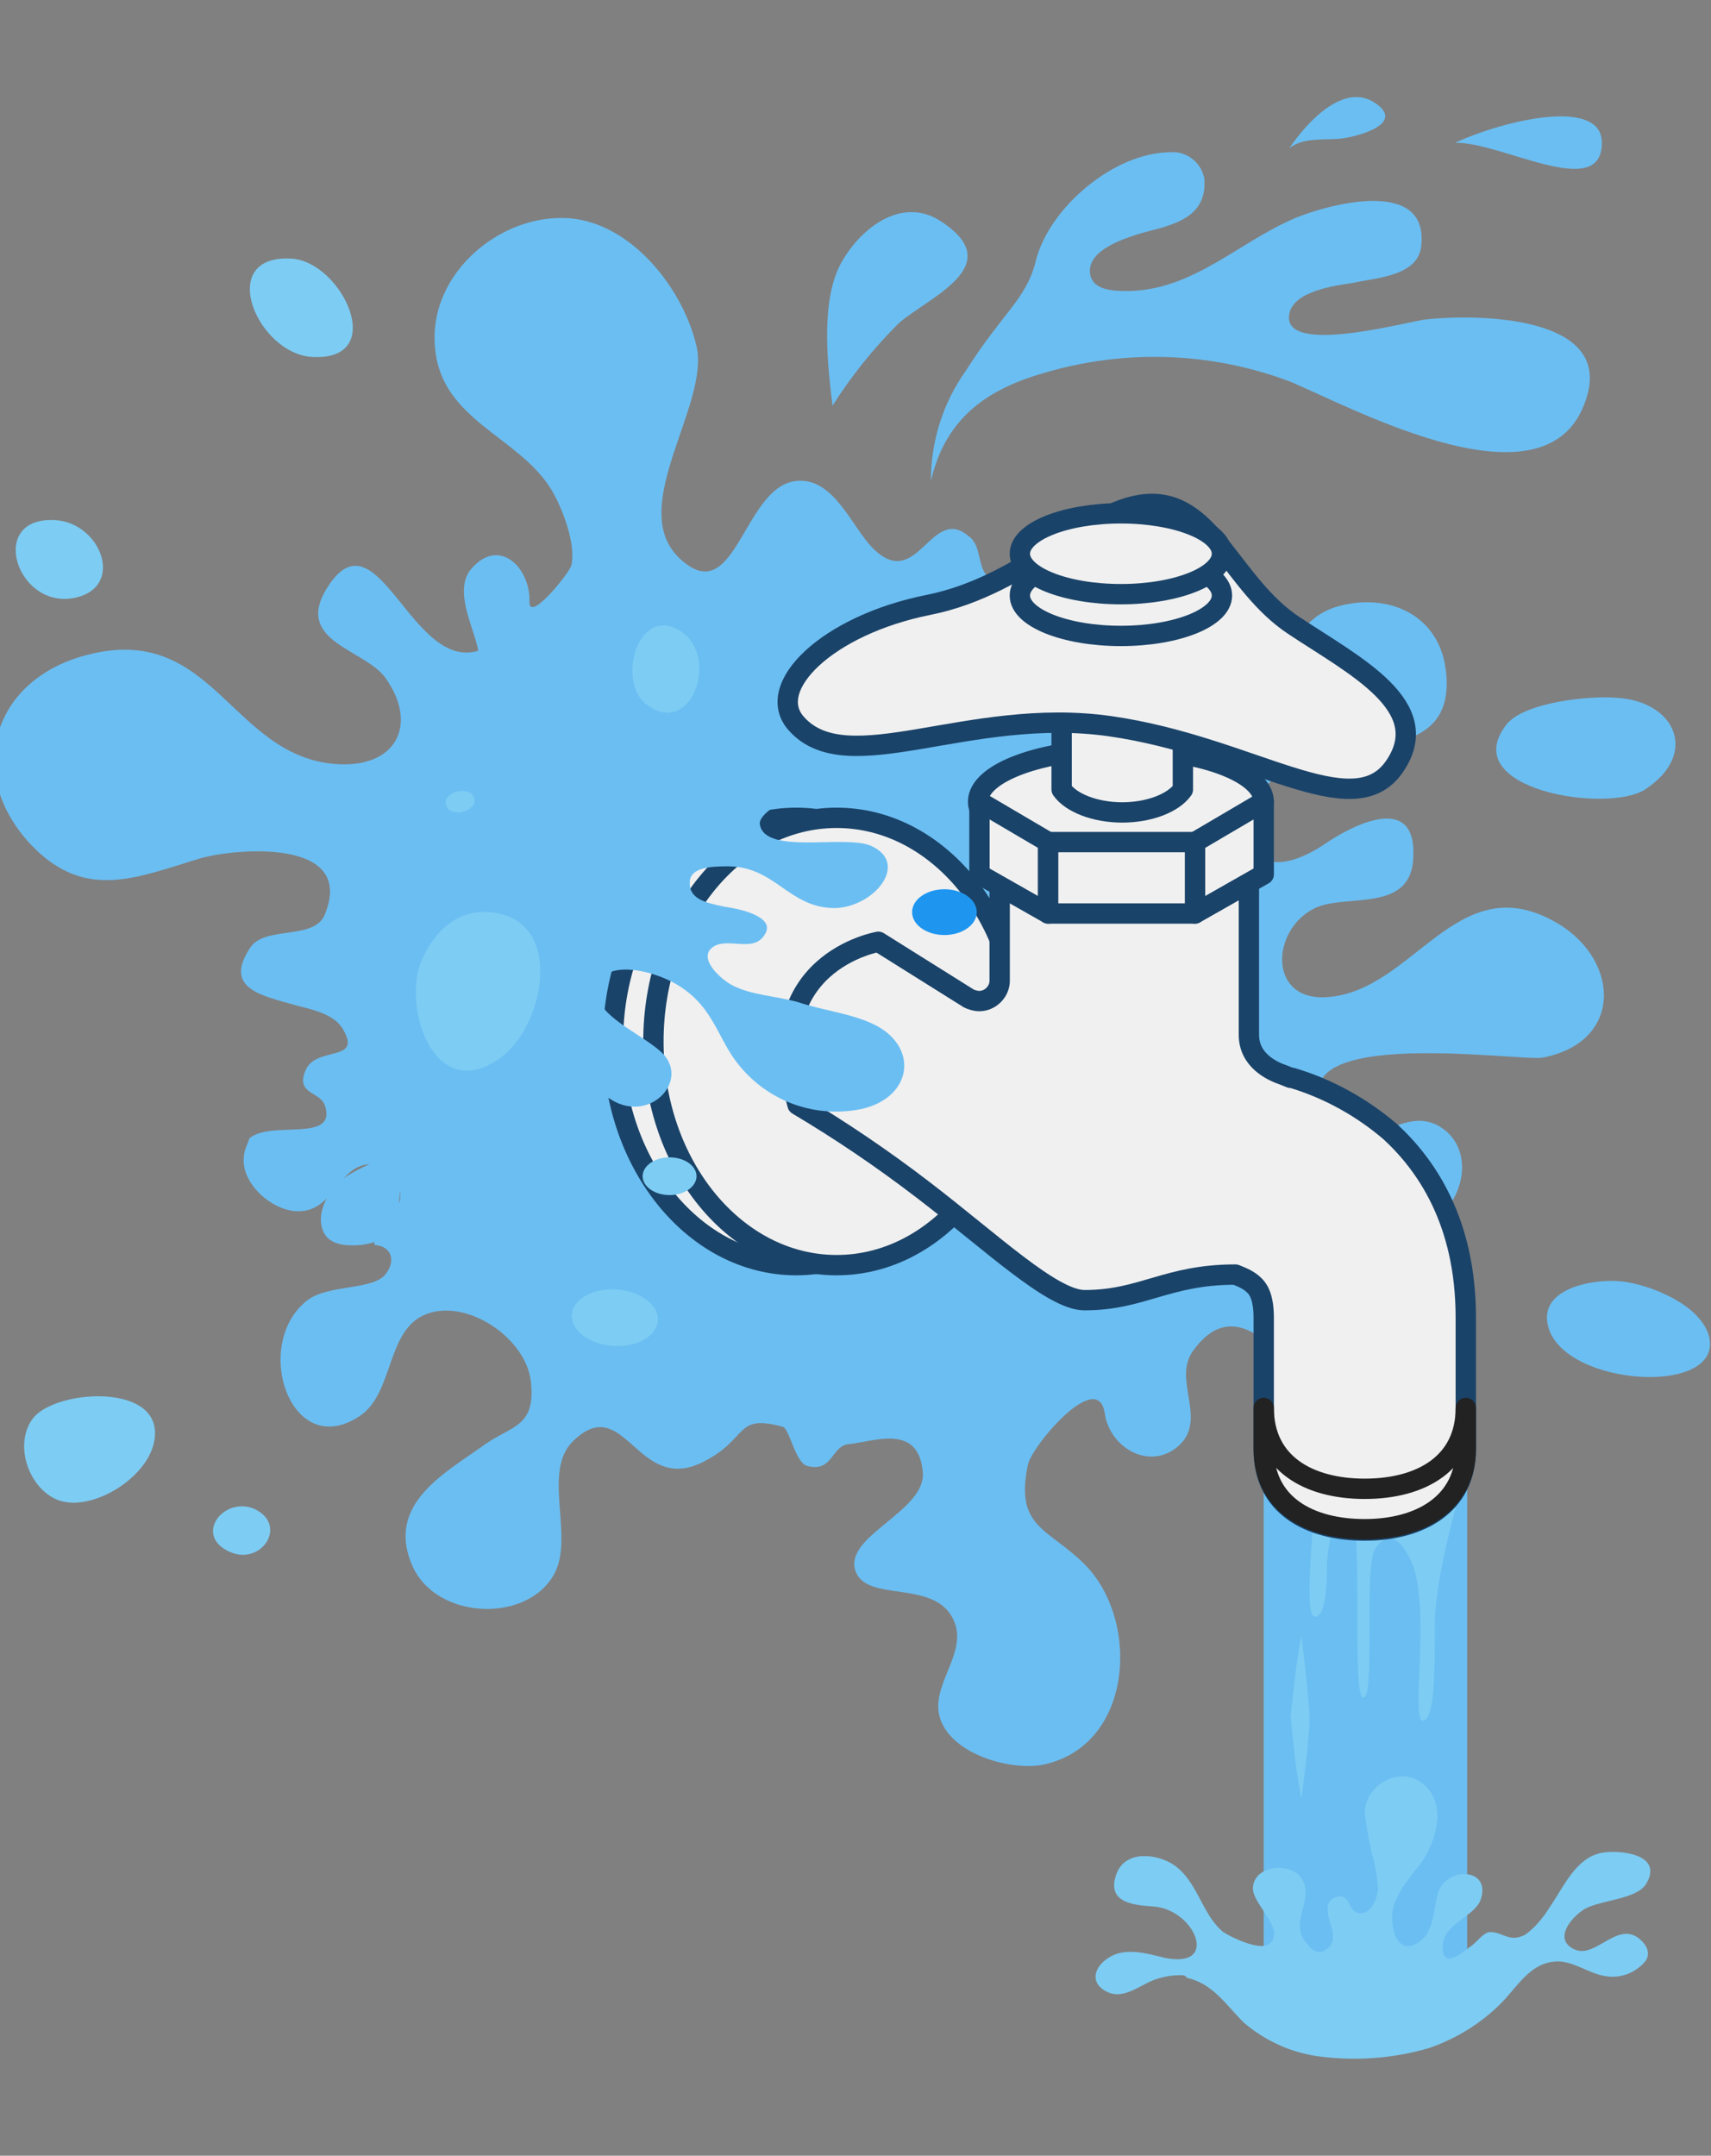 <svg version="1.1" id="レイヤー_1" xmlns="http://www.w3.org/2000/svg" x="0" y="0" viewBox="0 0 127 160" style="enable-background:new 0 0 127 160" xml:space="preserve"><rect x="0" y="0" width="127" height="160" fill="#808080" stroke="none"/><style>.st0{fill:#6bbef2}.st1{fill:#7dccf3}.st2{fill:#f0f0f0}.st3{fill:none;stroke:#1a4369;stroke-width:1.51;stroke-linecap:round;stroke-linejoin:round}.st5{fill:#1e96f0}.st6,.st7{fill:#f0f0f0;stroke:#1a4369;stroke-width:1.51;stroke-linecap:round;stroke-linejoin:round}.st7{fill-rule:evenodd;clip-rule:evenodd}</style><g id="レイヤー_2_00000106838636151450892560000003146317304476881792_"><g id="情報"><path class="st0" d="M18.1 85.9c-.2 1.9 2 3.9 3.9 4 2.9.1 3-3.5 5.6-3.5 1.3.1 2.2 1.2 2.1 2.5 0 .1 0 .3-.1.4-.3 1.5-2 1.6-1.8 3.1 1.3.1 1.6 1.2.8 2.2-1 1.2-4.4.7-5.9 2-4 3.3-1.1 11.9 4 8.5 2.4-1.6 2-5.8 4.4-7.3 3-1.8 7.9 1.3 8.3 4.7s-1.4 3.3-3.4 4.7c-2.9 2.1-7.4 4.4-5.4 9 1.8 4.1 8.7 4.3 10.6.5 1.4-2.8-1-7.6 1.4-9.8 3.8-3.6 4.7 4.1 9.6 1.6 3.4-1.7 2.3-3.6 5.9-2.6.5.1.9 2.6 1.8 2.9 1.9.5 1.8-1.4 3-1.6 2-.2 5.3-1.6 5.6 2.1.2 2.9-5.9 4.7-5 7.3.8 2.3 5.5.7 7.1 3.3s-1.7 5.1-.8 7.7c.9 2.6 5.1 3.8 7.5 3.4 6.8-1.3 7.4-10.7 3.2-14.9-2.7-2.7-5.2-2.7-4.2-7.4.3-1.4 5.2-7.2 5.7-3.8.4 2.7 3.6 4.4 5.7 2.2 1.8-2-.7-4.8.9-6.9 6.3-8.6 13.5 17.9 19.5 6 4-8-5.6-7.3-10.4-9.2-2.6-1-4.2-1.6-3.7-4.7 1.3-7 7.4-.9 10.8-1.2s5.2-5.4 2.2-7.4-5.8 2.7-8-.2c-6-7.7 13.7-4.7 15.5-5 6.2-1.2 5.7-7.6.7-10.2-7.1-3.8-10.3 5.2-16.6 5.7-4.5.4-4.3-5-1-6.6 2.3-1.1 7.1.4 7.3-3.7.3-5-4.6-2.4-6.5-1.1-7.1 4.8-8-4.2-1.1-6.3 4.2-1.3 10.9-.1 10-6.7-.6-4.2-4.6-5.7-8.3-4.5-4 1.4-3.4 6.4-6.7 8.2-5.1 2.9-1.8-1.9-3.8-2.5-3.8-1.1-5.3 5-7.5-.4-2-4.9 2.8-4.1 4.6-7s-.3-6.7-4.5-5.5c-2.7.8-2 4.4-4.2 5.5-1.2.4-2.5.2-3.5-.5-.9-.8-.5-2.4-1.5-3.1-2.8-2.4-3.8 4.2-7.1.9-1.6-1.6-2.9-5.3-5.7-5-4 .4-4.5 9.9-8.8 5.6-3.7-3.8 2.4-11.3 1.4-15.6s-4.8-9.1-9.4-9.5c-5.2-.4-10.6 4.2-10 9.7.5 5.3 6.2 6.5 8.6 10.4.8 1.3 1.9 4.1 1.5 5.7-.2.6-3.1 4.2-3.1 2.7.1-2.5-2.2-4.9-4.3-2.5-1.4 1.6.2 4.4.5 6.1-4.9 1.5-7.4-10.1-11-5-3 4.3 2.5 4.8 4.1 7 2.5 3.5.8 6.8-3.8 6.4-7.7-.7-9-10.5-18.3-8.1-7.1 1.8-9.2 8.9-4.1 14.2 4 4.1 7.8 2.3 12.5.9 2.4-.7 11.6-1.6 9.2 4.2-.8 1.9-4.4.8-5.5 2.4-2.1 3.1.9 3.6 3.3 4.3 1.1.3 2.8.6 3.5 1.7 1.6 2.6-1.9 1.3-2.7 3.1s1 1.6 1.4 2.6c1 2.9-4 1.1-5.6 2.5 0 .2-.4.8-.4 1.4z"/><path class="st1" d="M21.7 19.2c3.7.3 7.1 7.5 1.6 7.3-4.2-.1-7.4-7.7-1.6-7.3z"/><path class="st0" d="M111.8 53.8c1.3-1.7 6.3-2.2 8.3-2 4.3.3 6 4.2 2 6.8-2.8 1.8-14 0-10.3-4.8z"/><path class="st1" d="M2.5 105.2c-1.6 2-.3 5.5 2 6.2 2.7.8 7.2-2.2 7-5.2-.2-3.5-7.3-3-9-1zM17.1 115.2c2.3 1 4.3-2 1.8-3.2-2.3-1-4.6 2-1.8 3.2zM50.6 46.9c2.8 1.9.7 7.9-2.6 5.4-2.3-1.7-.6-7.6 2.6-5.4z"/><path class="st0" d="M114.9 98.4c-.7-2.8 3.4-3.5 5.4-3.3s5.7 1.6 6.5 3.9c1.5 4.7-10.8 4-11.9-.6z"/><path class="st1" d="M4 38.6c3.5.1 5.4 5.1 1.4 5.8-4.2.7-6.3-6-1.4-5.8z"/><path class="st0" d="M93.8 108.9h15.1v40.7H93.8z"/><path class="st1" d="M108.3 111s-1.8 6.1-1.8 9.6 0 7.1-.9 7.1.6-8.4-.8-11.7c-.9-2-1.8-2.3-2.7-1.1s0 11.1-.9 11.1 0-12-.9-14-1.8 3-1.8 4 0 4-.9 4 0-7.1 0-10 10.7 1 10.7 1z"/><ellipse class="st2" cx="59.1" cy="77.3" rx="13.6" ry="16.6"/><ellipse class="st3" cx="59.1" cy="77.3" rx="13.6" ry="16.6"/><ellipse class="st2" cx="62.1" cy="77.3" rx="13.6" ry="16.6"/><ellipse class="st3" cx="62.1" cy="77.3" rx="13.6" ry="16.6"/><path d="M103.2 84c-2.1-1.8-4.6-3.2-7.3-4h-.1l-.5-.2c-.9-.3-2.6-1.1-2.6-3V65.2H74.2v7.6c0 .8-.7 1.5-1.5 1.5-.3 0-.6-.1-.8-.2l-6.7-4.2s-9 1.5-6 12.1c3.2 1.9 6.3 4 9.3 6.3 5.1 3.9 9.6 8.2 12 8.2 4.3 0 6.1-1.9 11.2-1.9.5.2 1 .4 1.4.8.2.2.7.7.7 2.4v9.8c0 4.2 3.4 6 7.5 6s7.5-1.9 7.5-6v-9.8c0-7.2-3-11.4-5.6-13.8z" style="fill-rule:evenodd;clip-rule:evenodd;fill:#f0f0f0"/><path class="st3" d="M103.2 84c-2.1-1.8-4.6-3.2-7.3-4h-.1l-.5-.2c-.9-.3-2.6-1.1-2.6-3V65.2H74.2v7.6c0 .8-.7 1.5-1.5 1.5-.3 0-.6-.1-.8-.2l-6.7-4.2s-9 1.5-6 12.1c3.2 1.9 6.3 4 9.3 6.3 5.1 3.9 9.6 8.2 12 8.2 4.3 0 6.1-1.9 11.2-1.9.5.2 1 .4 1.4.8.2.2.7.7.7 2.4v9.8c0 4.2 3.4 6 7.5 6s7.5-1.9 7.5-6v-9.8c0-7.2-3-11.4-5.6-13.8z"/><path class="st0" d="M59.5 52c.6-.6 1.1-1.4 1.4-2.2.5-1.6-.1-3.9 2.5-4.8 2.3-.8 4.1.5 4 2 0 2-2.6 3.4-4.4 4.7-6 4.1 3.6 5.3 7.3 1.8 1.5-1.4 4.2-4 7.1-1.3 2.2 2-1 4.4-3.6 5.2-3.9 1.2-8.3-.3-12.3.6-1.3.3-5.3 2.1-5.1 3.2.4 2.3 6.4.7 8.3 1.6 2.8 1.3.2 4.5-2.7 4.6-3.5 0-4.4-3.1-8-3.1-1.3 0-2.7.1-2.8 1.1-.1 1.3 1.1 1.6 2.6 1.9 1.4.2 3.7.8 3 2-.8 1.5-2.8.2-3.9 1s.5 2.3 1.4 2.8c1.5.8 3.3.8 5 1.3 1.8.6 3.8.8 5.5 1.6 3.4 1.6 3 5.4-.8 6.3-3.8.8-7.6-.8-9.7-4-1.1-1.7-1.6-3.6-3.7-5-2.2-1.5-6.7-2.3-6.2.7.3 1.6 3.5 2.9 4.8 4.2 2.1 2.2-1.4 5.6-4.4 3-1.6-1.4-.2-4.4-2.5-5.5-3-1.5-2.5.8-2.5 2.1 0 .6.7 1.9.2 2.4-1.1 1.2-2.9 1-3.1 2.7-.1 1.2.8 2.4 1.5 3.4 1.5 2.4 4.2 5 2.7 7.5-.9 1.5-5 5-7.2 2-1.2-1.7 1.6-4.7 1.7-6.5.2-1.6-1.1-3.1-2.7-3.3-.6-.1-1.2.1-1.7.3-3.2 1.3.4 5.5-4.4 6.1-1.1.1-2.2 0-2.7-.8-.7-1.2 0-2.8 1-3.8 1.6-1.5 5-2.1 6.2-3.7 1.7-2.2-.3-4.4-1-6.6-.9-2.7-.8-5.7.2-8.3 1.7-4 4.5-7.4 8-9.9 2.9-2.2 6.4-3.6 10-4.2 3.5-.6 7.2-.6 10-2.4.5-.3.7-.5 1-.7z"/><path class="st1" d="M36.3 67.7c5.6.4 4.2 8.2 1 10.7-4.8 3.7-7.4-3.1-6.1-6.9.9-2.2 2.6-4 5.1-3.8z"/><ellipse class="st5" cx="70.1" cy="67.7" rx="2.4" ry="1.7"/><path class="st5" d="M82 59.8c-.9-.4-1.3-1.2-.7-1.8.8-.6 1.8-.7 2.7-.3.9.4 1.3 1.2.7 1.8-.8.6-1.8.7-2.7.3zM78.8 47.3c-.6-.2-1-.8-.8-1.4l.3-.6c.8-.7 1.9-.9 2.9-.5.6.2 1 .8.8 1.5-.1.2-.2.4-.3.5-.8.7-1.9.9-2.9.5z"/><ellipse class="st1" cx="49.7" cy="87.3" rx="2" ry="1.4"/><ellipse transform="rotate(-86.13 45.617 97.781) scale(1)" class="st1" cx="45.6" cy="97.8" rx="2.1" ry="3.2"/><path class="st1" d="M33.5 60.2c-.3-.1-.5-.5-.4-.8 0-.1.1-.2.2-.3.4-.4 1-.5 1.5-.3.3.1.5.5.4.8 0 .1-.1.2-.2.3-.4.4-1 .5-1.5.3z"/><ellipse class="st6" cx="83.2" cy="59.5" rx="10.6" ry="3.9"/><path class="st7" d="M93.8 64.9v-5.4l-5.1 3v5.3zM72.7 64.9v-5.4l5.1 3v5.3z"/><path class="st6" d="M77.8 62.5h10.9v5.3H77.8z"/><path class="st7" d="M87.8 49.4h-9v9.2c.7 1 2.5 1.7 4.5 1.7s3.8-.7 4.5-1.7v-9.2z"/><path class="st7" d="M59.1 53.7c-2.4-2.7 2.3-7.3 9.8-8.8s12.1-7.5 16.6-7.5 6 6 10.5 9 10.6 6 7.5 10.5-10.6-1.5-21.1-3-19.5 4.1-23.3-.2z"/><ellipse class="st6" cx="83.2" cy="44.2" rx="7.5" ry="3"/><ellipse class="st6" cx="83.2" cy="41.1" rx="7.5" ry="3"/><path class="st2" d="M101.3 110.5c-4.2 0-7.5-1.9-7.5-6v3c0 4.2 3.4 6 7.5 6s7.5-1.9 7.5-6v-3c0 4.1-3.3 6-7.5 6z"/><path d="M101.3 110.5c-4.2 0-7.5-1.9-7.5-6v3c0 4.2 3.4 6 7.5 6s7.5-1.9 7.5-6v-3c0 4.1-3.3 6-7.5 6z" style="fill:none;stroke:#222;stroke-width:1.51;stroke-linecap:round;stroke-linejoin:round"/><path class="st0" d="M71.7 27.5c2.8-4.4 4.5-5.3 5.2-8.2 1-3.9 5.8-8 10-8 1.2-.1 2.3.8 2.5 2v.6c-.2 2.6-3 2.9-5 3.5-1.2.4-3.6 1.2-3.5 2.8.1 1.4 1.8 1.4 2.9 1.4 4.8-.1 8.1-3.6 12.3-5.4 2.4-1 9.9-3.1 9.4 2-.2 2.3-3.3 2.4-5.1 2.8-1.3.2-4.4.6-4.7 2.3-.6 3.2 9 .5 10.2.4 3.8-.4 14-.3 11.8 6-2.8 8.5-17.2.6-22-1.4-6.4-2.4-13.4-2.4-19.8-.1-2.3.9-5.7 2.6-6.8 7.5 0-3 .9-5.8 2.6-8.2zM118.9 10.6c0 4.4-7.5-.1-10.9 0 3.7-1.7 10.9-3.4 10.9 0zM102 7.6c2.5 1.6-1.4 2.6-2.6 2.7s-2.7-.1-3.7.7c1.5-2.2 4.1-4.8 6.3-3.4z"/><path class="st1" d="M87.6 146.6c-.6 0-1.2.1-1.8.3-1.2.4-2.4 1.6-3.7.9s-.8-1.9.2-2.5c1.2-.8 2.9-.3 4.1 0 4.2.9 2.3-3.6-.8-3.8-1.3-.1-3.6-.2-2.7-2.5.7-1.7 3-1.4 4.2-.6 1.8 1.2 2.1 3.7 3.7 5 .6.4 2.7 1.4 3.4.9 1.3-1.1-1.3-3-1.2-4.2.1-1.7 2.8-1.9 3.6-.7 1 1.5-.8 3.1.2 4.6.4.5.8 1.1 1.5.8.8-.5.7-1.1.5-1.9-.3-.8-.5-1.9.4-2.1 1.1-.3.8 1.1 1.7 1.2s1.3-1.1 1.4-1.8c-.1-.9-.2-1.8-.5-2.7-.2-1-.4-2-.5-3 .1-2.1 2.6-3.4 4.2-2.2 1.9 1.4 1.2 4.1.1 5.8-.8 1.1-1.8 2.1-2.2 3.5-.3 1.6.4 3.8 2.1 2.4 1-.8.9-2.6 1.3-3.7.8-1.8 3.9-1.6 3.1.7-.4 1.2-2.7 1.8-2.8 3.3-.1 1.9 1.2.8 2 .2.4-.2 1-1.1 1.5-1.1 1 0 1.4.8 2.6.2.7-.5 1.3-1.2 1.8-2 1.1-1.6 2-3.8 4-4.1 1.2-.2 4.5.1 3.2 2.3-.7 1.2-3.4 1.2-4.6 1.9-1.1.7-2.3 2.3-.7 3s3.3-2.4 5-.6c.4.4.6 1 .2 1.5-.7.8-1.7 1.2-2.7 1.1-1.4-.1-2.7-1.3-4.1-1.1-1.8.2-2.7 1.9-3.9 3.1-1.5 1.5-3.3 2.6-5.3 3.3-2.7.8-5.6 1-8.4.6-2-.3-3.9-1.2-5.4-2.5-1.3-1.3-2.3-2.9-4.2-3.3-.1-.2-.3-.2-.5-.2z"/><path class="st0" d="M69.8 16.4c-2.8-1.8-5.8.4-7.3 3s-1.2 6.9-.7 10.7c1.4-2.2 3-4.2 4.9-6.1 2.3-2 8.2-4.3 3.1-7.6z"/><path class="st1" d="M96.6 121.4s.6 4.8.6 6.2c0 1.5-.6 5.9-.6 5.9-.4-2-.6-4-.8-6.1.2-1.9.4-4 .8-6z"/></g></g></svg>